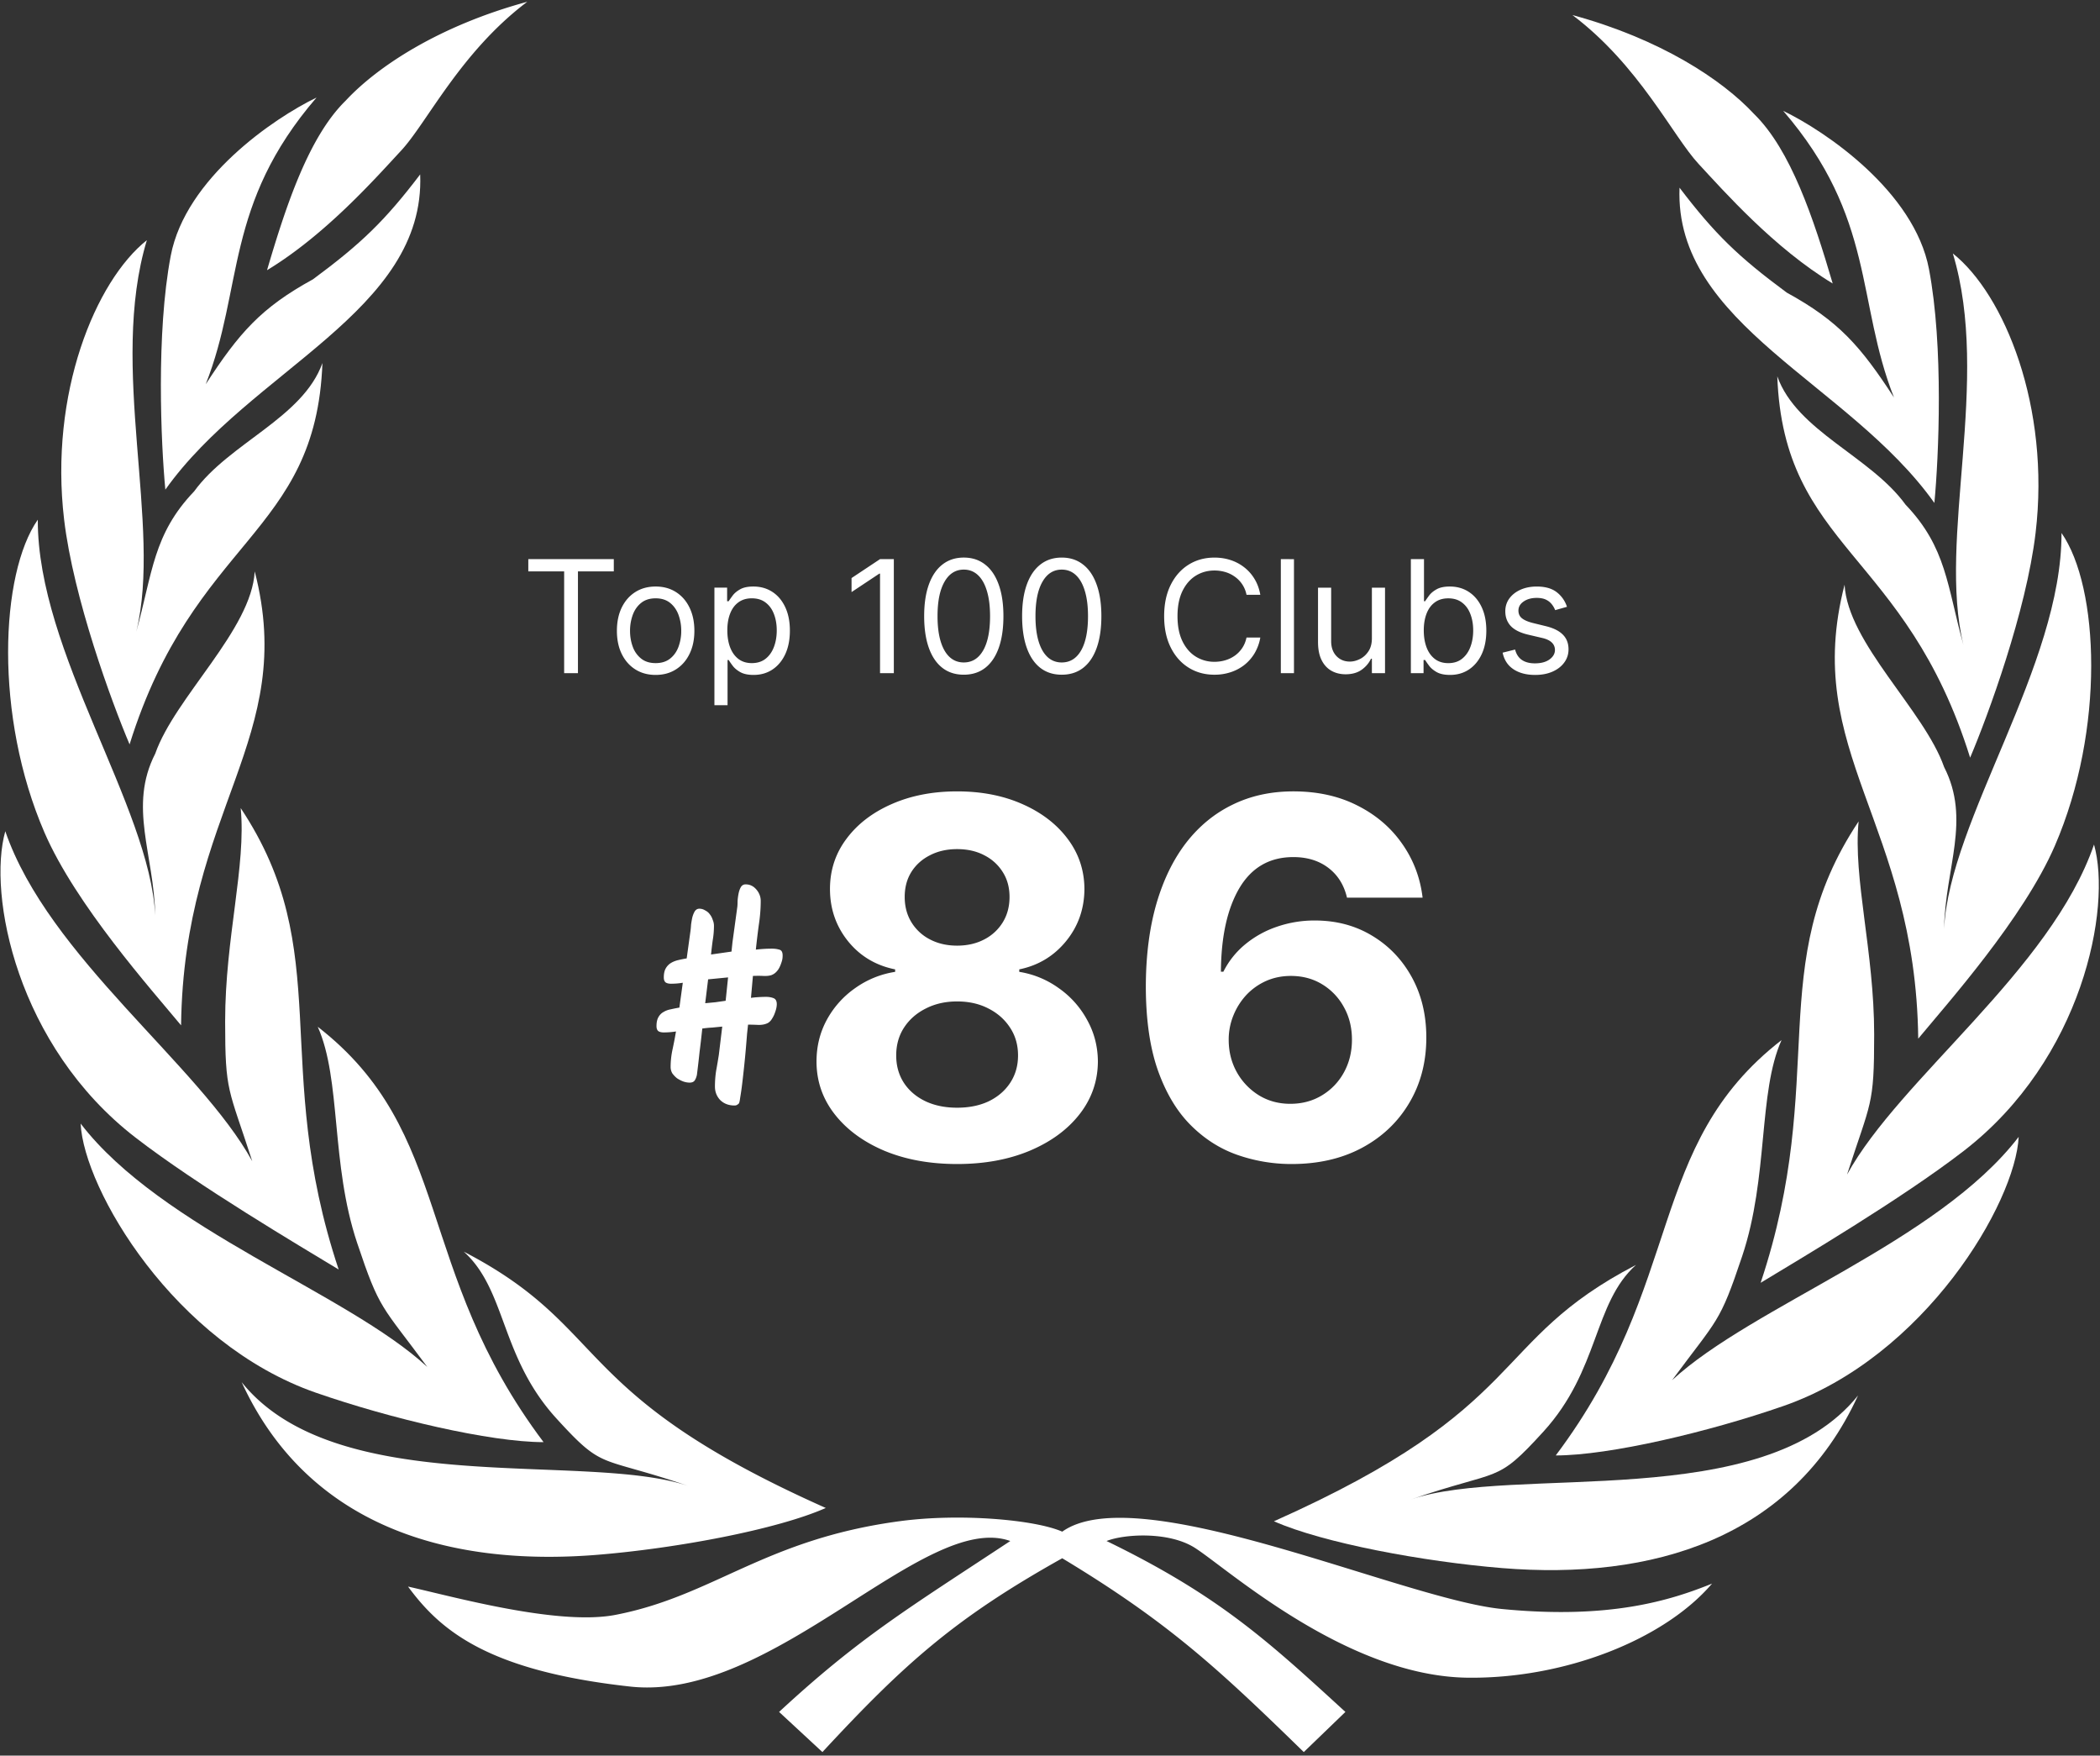 <svg xmlns="http://www.w3.org/2000/svg" width="268" height="224" fill="none"><rect width="100%" height="100%" fill="#333333" stroke="none"/><path fill="#fff" d="M246.172 34.319c-1.885-9.88-13.187-17.566-18.602-20.174 11.783 13.669 9.301 24.321 14.14 36.576-4.267-6.55-7.043-9.75-13.684-13.386-6.151-4.547-9.174-7.456-13.685-13.386-.691 17.503 21.65 24.918 32.523 40.221.555-5.834 1.194-19.972-.692-29.851"/><path fill="#fff" d="M259.779 68.005c1.91-16.09-3.991-30.45-10.559-35.666 4.9 16.216-1.974 36.405 1.353 49.956-2.091-7.533-2.152-12.434-7.386-17.905-4.491-6.191-13.861-9.356-16.371-16.371.816 22.027 16.371 22.279 24.61 48.653 2.29-5.394 7.168-18.68 8.353-28.667"/><path fill="#fff" d="M262.24 107.911c6.434-14.87 5.648-33.03.848-39.907.052 16.94-14.296 36.561-14.987 50.497.153-7.816 3.449-13.906 0-20.645-2.53-7.218-12.3-15.813-12.697-23.253-5.522 21.34 9.054 30.289 9.399 57.918 3.739-4.513 13.442-15.38 17.437-24.61"/><path fill="#fff" d="M250.614 146.844c15.171-11.713 18.9-31.019 16.623-39.09-5.508 16.02-24.793 29.852-31.518 42.106 3.048-9.426 3.461-8.704 3.461-17.852 0-10.654-2.706-19.886-1.984-27.208-12.217 18.347-3.766 32.659-12.504 58.872 5.012-3.036 17.961-10.682 25.922-16.828"/><path fill="#fff" d="M227.58 179.398c18.106-6.29 29.638-25.968 30.041-34.345-10.309 13.442-33.968 21.564-44.235 31.05 5.883-7.971 6.045-7.155 8.949-15.83 3.383-10.102 2.016-20.856 5.025-27.569-17.41 13.518-12.208 30.913-28.817 52.996 6.853 0 19.537-3.001 29.037-6.302"/><path fill="#fff" d="M191.684 200.071c19.103 1.564 37.017-3.673 45.438-22.024-12.16 15.146-43.864 8.747-57.09 13.273 11.652-3.988 10.769-1.893 16.932-8.654 7.177-7.873 6.348-16.349 11.815-21.273-18.948 9.835-13.198 18.005-46.201 32.706 6.268 2.769 19.082 5.151 29.106 5.972m32.178-185.518c-4.085-4.399-11.972-9.584-23.19-12.632 8.515 6.41 12.82 15.46 16.088 18.98s9.647 10.746 17.126 15.271c-2.444-8.313-5.342-17.031-10.024-21.619M21.792 32.622c1.885-9.88 13.187-17.566 18.602-20.174-11.783 13.67-9.3 24.322-14.14 36.576 4.267-6.55 7.044-9.75 13.685-13.386 6.15-4.547 9.173-7.456 13.684-13.386.692 17.503-21.65 24.918-32.522 40.221-.556-5.834-1.194-19.972.69-29.851"/><path fill="#fff" d="M8.184 66.308c-1.91-16.09 3.991-30.45 10.559-35.666-4.9 16.217 1.974 36.405-1.353 49.956 2.09-7.533 2.152-12.434 7.386-17.905 4.49-6.191 13.861-9.356 16.371-16.371-.816 22.027-16.37 22.279-24.61 48.653-2.29-5.394-7.168-18.68-8.353-28.667"/><path fill="#fff" d="M5.672 106.214c-6.435-14.87-5.648-33.03-.849-39.907-.052 16.94 14.296 36.561 14.987 50.497-.153-7.816-3.449-13.905 0-20.645 2.53-7.218 12.3-15.813 12.697-23.253 5.522 21.34-9.054 30.289-9.399 57.918-3.739-4.513-13.442-15.379-17.436-24.61"/><path fill="#fff" d="M17.298 145.147c-15.171-11.713-18.9-31.018-16.623-39.09 5.508 16.02 24.793 29.852 31.518 42.107-3.048-9.427-3.461-8.704-3.461-17.853 0-10.654 2.706-19.886 1.984-27.208 12.217 18.347 3.766 32.659 12.504 58.873-5.012-3.037-17.96-10.683-25.922-16.829"/><path fill="#fff" d="M40.33 177.701c-18.104-6.29-29.636-25.968-30.04-34.345 10.31 13.442 33.968 21.564 44.236 31.05-5.884-7.971-6.045-7.155-8.95-15.83-3.382-10.102-2.015-20.856-5.025-27.569 17.41 13.518 12.208 30.913 28.817 52.995-6.852 0-19.536-3-29.037-6.301"/><path fill="#fff" d="M76.28 198.374c-19.104 1.564-37.017-3.673-45.439-22.024 12.16 15.146 43.865 8.746 57.09 13.273-11.652-3.988-10.768-1.893-16.931-8.654-7.177-7.873-6.349-16.349-11.815-21.273 18.948 9.835 13.197 18.005 46.201 32.706-6.268 2.769-19.083 5.151-29.107 5.972M44.102 12.857c4.085-4.4 11.972-9.584 23.19-12.632-8.516 6.41-12.82 15.46-16.089 18.979-3.268 3.52-9.647 10.747-17.125 15.272 2.443-8.313 5.342-17.032 10.024-21.62m60.855 210.691-5.53-5.122c10.302-9.533 16.371-13.135 29.506-21.807-10.935-3.902-30.229 20.582-48.517 18.57-18.288-2.011-24.28-7.237-28.343-12.757 5.708 1.267 19.125 5.025 26.458 3.613 12.569-2.419 19.042-9.678 36.419-11.972 7.622-1.006 17.136-.178 20.613 1.352 9.71-6.914 43.481 8.628 56.09 9.866 13.763 1.351 21.493-1.079 26.835-3.236-6.159 7.196-18.86 12.154-31.203 12.003-15.428-.188-30.606-13.889-34.785-16.56-3.343-2.136-9.06-1.77-11.281-.879 14.184 6.887 20.465 12.638 30.119 21.476l.362.331-5.311 5.122c-10.976-10.696-17.273-16.553-30.826-24.73-13.596 7.607-20.048 13.333-30.606 24.73M67.422 72.903V71.34h10.91v1.563h-4.575v12.983h-1.761V72.903zm16.25 13.21q-1.477 0-2.592-.703-1.109-.704-1.733-1.967-.618-1.264-.618-2.955 0-1.704.618-2.976.624-1.27 1.733-1.974 1.114-.703 2.592-.703t2.585.703q1.115.703 1.733 1.974.625 1.272.625 2.976 0 1.69-.625 2.955-.618 1.263-1.733 1.967-1.107.703-2.585.703m0-1.506q1.122 0 1.847-.575t1.072-1.513a5.8 5.8 0 0 0 .348-2.031 5.9 5.9 0 0 0-.348-2.038q-.349-.946-1.072-1.527-.725-.583-1.847-.583t-1.847.583-1.072 1.527a5.9 5.9 0 0 0-.348 2.038q0 1.094.348 2.031a3.4 3.4 0 0 0 1.072 1.513q.725.576 1.847.575m7.502 5.37v-15h1.62v1.733h.198q.184-.284.511-.725.334-.447.952-.795.625-.355 1.69-.355 1.378 0 2.43.689 1.05.688 1.64 1.953.59 1.264.589 2.983 0 1.732-.589 3.004-.59 1.264-1.634 1.96-1.044.69-2.407.689-1.051 0-1.684-.348-.63-.355-.972-.803a11 11 0 0 1-.526-.752h-.142v5.767zm1.647-9.546q0 1.236.363 2.18.362.939 1.058 1.47.696.526 1.704.526 1.051 0 1.755-.554.71-.561 1.065-1.505.362-.952.362-2.117 0-1.15-.355-2.074-.348-.93-1.058-1.47-.703-.547-1.769-.547-1.022 0-1.718.519-.696.51-1.051 1.434-.356.917-.356 2.138m21.25-9.09v14.545h-1.761v-12.7h-.085l-3.551 2.359v-1.79l3.636-2.415zm8.928 14.744q-1.605 0-2.734-.874-1.13-.88-1.726-2.55-.597-1.675-.597-4.048 0-2.358.597-4.027.603-1.676 1.733-2.557 1.136-.888 2.727-.888t2.72.888q1.136.881 1.733 2.557.604 1.67.604 4.027 0 2.372-.597 4.048-.596 1.67-1.726 2.55-1.129.873-2.734.874m0-1.563q1.59 0 2.472-1.534.88-1.534.88-4.375 0-1.89-.405-3.217-.397-1.328-1.15-2.025-.745-.695-1.797-.695-1.577 0-2.464 1.555-.888 1.548-.888 4.382 0 1.89.397 3.21.399 1.32 1.144 2.01.753.69 1.811.69m12.5 1.563q-1.605 0-2.734-.874-1.13-.88-1.726-2.55-.597-1.675-.597-4.048 0-2.358.597-4.027.603-1.676 1.733-2.557 1.135-.888 2.727-.888t2.72.888q1.137.881 1.733 2.557.604 1.67.604 4.027 0 2.372-.597 4.048-.596 1.67-1.726 2.55-1.128.873-2.734.874m0-1.563q1.59 0 2.472-1.534.88-1.534.88-4.375 0-1.89-.405-3.217-.397-1.328-1.15-2.025-.745-.695-1.797-.695-1.577 0-2.464 1.555-.888 1.548-.888 4.382 0 1.89.397 3.21.399 1.32 1.144 2.01.753.69 1.811.69m25.341-8.636h-1.761a3.68 3.68 0 0 0-1.485-2.301 4 4 0 0 0-1.214-.597 4.9 4.9 0 0 0-1.392-.199q-1.321 0-2.394.668-1.065.667-1.697 1.967-.625 1.3-.625 3.189t.625 3.189q.632 1.3 1.697 1.967a4.44 4.44 0 0 0 2.394.668q.725 0 1.392-.199.668-.2 1.214-.59.555-.397.938-.972.39-.583.547-1.336h1.761a5.9 5.9 0 0 1-.724 1.996 5.5 5.5 0 0 1-1.307 1.499 5.7 5.7 0 0 1-1.755.93 6.5 6.5 0 0 1-2.066.32q-1.861 0-3.31-.91-1.449-.908-2.28-2.585-.831-1.676-.831-3.977t.831-3.977q.831-1.677 2.28-2.585 1.449-.91 3.31-.91 1.1 0 2.066.32a5.6 5.6 0 0 1 1.755.938q.781.61 1.307 1.491.525.874.724 1.996m4.295-4.546v14.546h-1.676V71.34zm9.945 10.085v-6.448h1.676v10.909h-1.676v-1.847h-.114q-.383.831-1.193 1.413-.81.576-2.045.576-1.023 0-1.818-.448-.796-.454-1.25-1.363-.455-.916-.455-2.308v-6.932h1.676v6.818q0 1.193.668 1.903.674.71 1.718.71.626 0 1.272-.32.653-.318 1.094-.98.447-.66.447-1.683m4.973 4.46V71.34h1.676v5.37h.143q.184-.284.511-.725.333-.447.952-.795.624-.355 1.69-.355 1.378 0 2.429.689 1.051.688 1.641 1.953.59 1.264.589 2.983 0 1.732-.589 3.004-.59 1.264-1.634 1.96-1.044.69-2.408.689-1.05 0-1.683-.348-.632-.355-.973-.803a11 11 0 0 1-.525-.752h-.199v1.676zm1.648-5.454q0 1.236.362 2.18.363.939 1.059 1.47.696.526 1.704.526 1.052 0 1.754-.554.71-.561 1.066-1.505.362-.952.362-2.117 0-1.15-.355-2.074-.348-.93-1.058-1.47-.704-.547-1.769-.547-1.023 0-1.719.519-.696.51-1.051 1.434-.355.917-.355 2.138m18.274-3.011-1.505.426a2.8 2.8 0 0 0-.419-.732 2.04 2.04 0 0 0-.739-.596q-.47-.234-1.2-.234-1.002 0-1.669.461-.661.454-.661 1.158 0 .624.455.987.454.363 1.42.604l1.619.397q1.464.356 2.181 1.087.717.725.717 1.868 0 .938-.54 1.676-.532.738-1.491 1.165-.959.426-2.23.426-1.67 0-2.763-.724-1.094-.725-1.385-2.117l1.591-.398q.227.882.859 1.321.64.44 1.669.44 1.173 0 1.861-.496.696-.506.696-1.208 0-.569-.398-.951-.397-.39-1.221-.583l-1.818-.426q-1.499-.356-2.202-1.1-.696-.754-.696-1.883 0-.923.518-1.633.526-.711 1.428-1.116.91-.404 2.06-.404 1.619 0 2.542.71a3.83 3.83 0 0 1 1.321 1.875M90.37 124.954l-.373 3.045 1.305-.124 1.305-.186.31-2.983q-.62.062-1.273.124-.623.062-1.274.124m.745-6.836q0 .933-.155 1.834-.124.9-.217 1.833l2.61-.373.124-1.181.621-4.536q.031-.249.031-.715.032-.497.125-.963t.28-.808q.216-.373.62-.373.81 0 1.368.652.56.653.56 1.461 0 1.491-.25 3.107-.217 1.616-.372 3.107.528-.062 1.025-.093.498-.031 1.026-.031t.932.124q.435.094.435.746 0 .249-.031.435-.031.187-.093.373-.25.808-.59 1.181a1.7 1.7 0 0 1-.747.528q-.434.124-1.025.093-.56-.03-1.305 0l-.249 2.797q.466-.063.964-.093.496-.032.963-.032.528 0 .932.156.435.154.435.777 0 .28-.093.652a6 6 0 0 1-.249.715 4 4 0 0 1-.373.652q-.217.28-.466.404-.528.25-1.243.218-.683-.031-1.242-.031-.032.31-.125 1.149-.062.808-.155 1.896t-.218 2.268q-.124 1.181-.248 2.206a35 35 0 0 1-.249 1.74q-.093.715-.186.808a1.3 1.3 0 0 1-.249.187.7.7 0 0 1-.31.062q-1.088 0-1.803-.684-.683-.714-.683-1.74 0-1.025.155-2.02.186-1.024.342-2.019l.435-3.605q-.653.063-1.274.125-.622.03-1.274.124-.156 1.491-.342 2.952-.154 1.46-.342 2.952-.093.435-.28.714-.186.28-.652.28-.405 0-.839-.155a4 4 0 0 1-.777-.404 3.4 3.4 0 0 1-.59-.622 1.6 1.6 0 0 1-.218-.808q0-1.118.249-2.268.248-1.149.435-2.268a10 10 0 0 1-1.554.124q-.434 0-.683-.155-.249-.187-.249-.653 0-.714.249-1.15.248-.435.652-.652.404-.249.932-.342.529-.124 1.088-.217l.435-3.17a9 9 0 0 1-.746.093 9 9 0 0 1-.745.032q-.435 0-.684-.156-.249-.187-.249-.652 0-.715.249-1.15.248-.435.653-.684.404-.248.932-.372.528-.125 1.087-.218l.497-3.604q.031-.249.063-.715.062-.466.155-.901.124-.467.31-.777.218-.342.591-.342.404 0 .746.218.372.186.59.497.249.31.373.715.156.373.155.745m31.031 30.4q-5.22 0-9.288-1.694-4.044-1.718-6.35-4.678-2.304-2.96-2.305-6.712 0-2.892 1.311-5.31a11.8 11.8 0 0 1 3.616-4.046 11.9 11.9 0 0 1 5.107-2.079v-.316q-3.707-.746-6.011-3.593-2.305-2.87-2.305-6.667 0-3.593 2.101-6.395 2.102-2.824 5.763-4.429 3.684-1.627 8.361-1.627t8.339 1.627q3.684 1.628 5.785 4.452 2.102 2.802 2.124 6.372-.022 3.82-2.35 6.667-2.327 2.847-5.966 3.593v.316a11.75 11.75 0 0 1 5.04 2.079 11.8 11.8 0 0 1 3.615 4.046q1.356 2.418 1.379 5.31-.022 3.751-2.328 6.712t-6.373 4.678q-4.044 1.694-9.265 1.694m0-7.186q2.328 0 4.068-.836 1.74-.858 2.712-2.35.994-1.514.994-3.48 0-2.012-1.017-3.548-1.017-1.56-2.757-2.441-1.74-.904-4-.904-2.237 0-4 .904-1.762.881-2.779 2.441-.995 1.536-.995 3.548 0 1.966.972 3.48.971 1.492 2.735 2.35 1.763.837 4.067.836m0-20.677q1.944 0 3.458-.791a5.96 5.96 0 0 0 2.373-2.192q.858-1.4.858-3.232 0-1.807-.858-3.163a5.9 5.9 0 0 0-2.351-2.147q-1.491-.79-3.48-.791-1.966 0-3.48.791-1.513.768-2.373 2.147-.836 1.356-.836 3.163 0 1.831.859 3.232a5.95 5.95 0 0 0 2.373 2.192q1.514.79 3.457.791m42.57 27.863a20.9 20.9 0 0 1-6.893-1.197q-3.299-1.176-5.921-3.819-2.62-2.644-4.158-7.006-1.514-4.361-1.514-10.711.023-5.83 1.334-10.418 1.333-4.61 3.796-7.819 2.486-3.208 5.943-4.881 3.458-1.695 7.752-1.695 4.632 0 8.18 1.808 3.548 1.785 5.695 4.858 2.17 3.074 2.621 6.893h-9.649q-.565-2.418-2.373-3.797-1.808-1.378-4.474-1.378-4.52 0-6.87 3.932-2.328 3.931-2.373 10.689h.316a10.75 10.75 0 0 1 2.802-3.503 12.8 12.8 0 0 1 4.046-2.237 14.6 14.6 0 0 1 4.813-.791q4.113 0 7.322 1.943 3.208 1.922 5.062 5.288 1.853 3.368 1.853 7.706 0 4.7-2.192 8.362-2.17 3.66-6.079 5.74-3.887 2.057-9.039 2.033m-.046-7.683q2.26 0 4.046-1.085a7.7 7.7 0 0 0 2.802-2.937q1.017-1.854 1.017-4.158 0-2.306-1.017-4.136a7.66 7.66 0 0 0-2.757-2.915q-1.763-1.085-4.023-1.085-1.695 0-3.141.633a7.9 7.9 0 0 0-2.508 1.763 8.5 8.5 0 0 0-1.673 2.621 8.1 8.1 0 0 0-.61 3.141q0 2.238 1.017 4.09a8.1 8.1 0 0 0 2.802 2.961q1.786 1.107 4.045 1.107"/></svg>